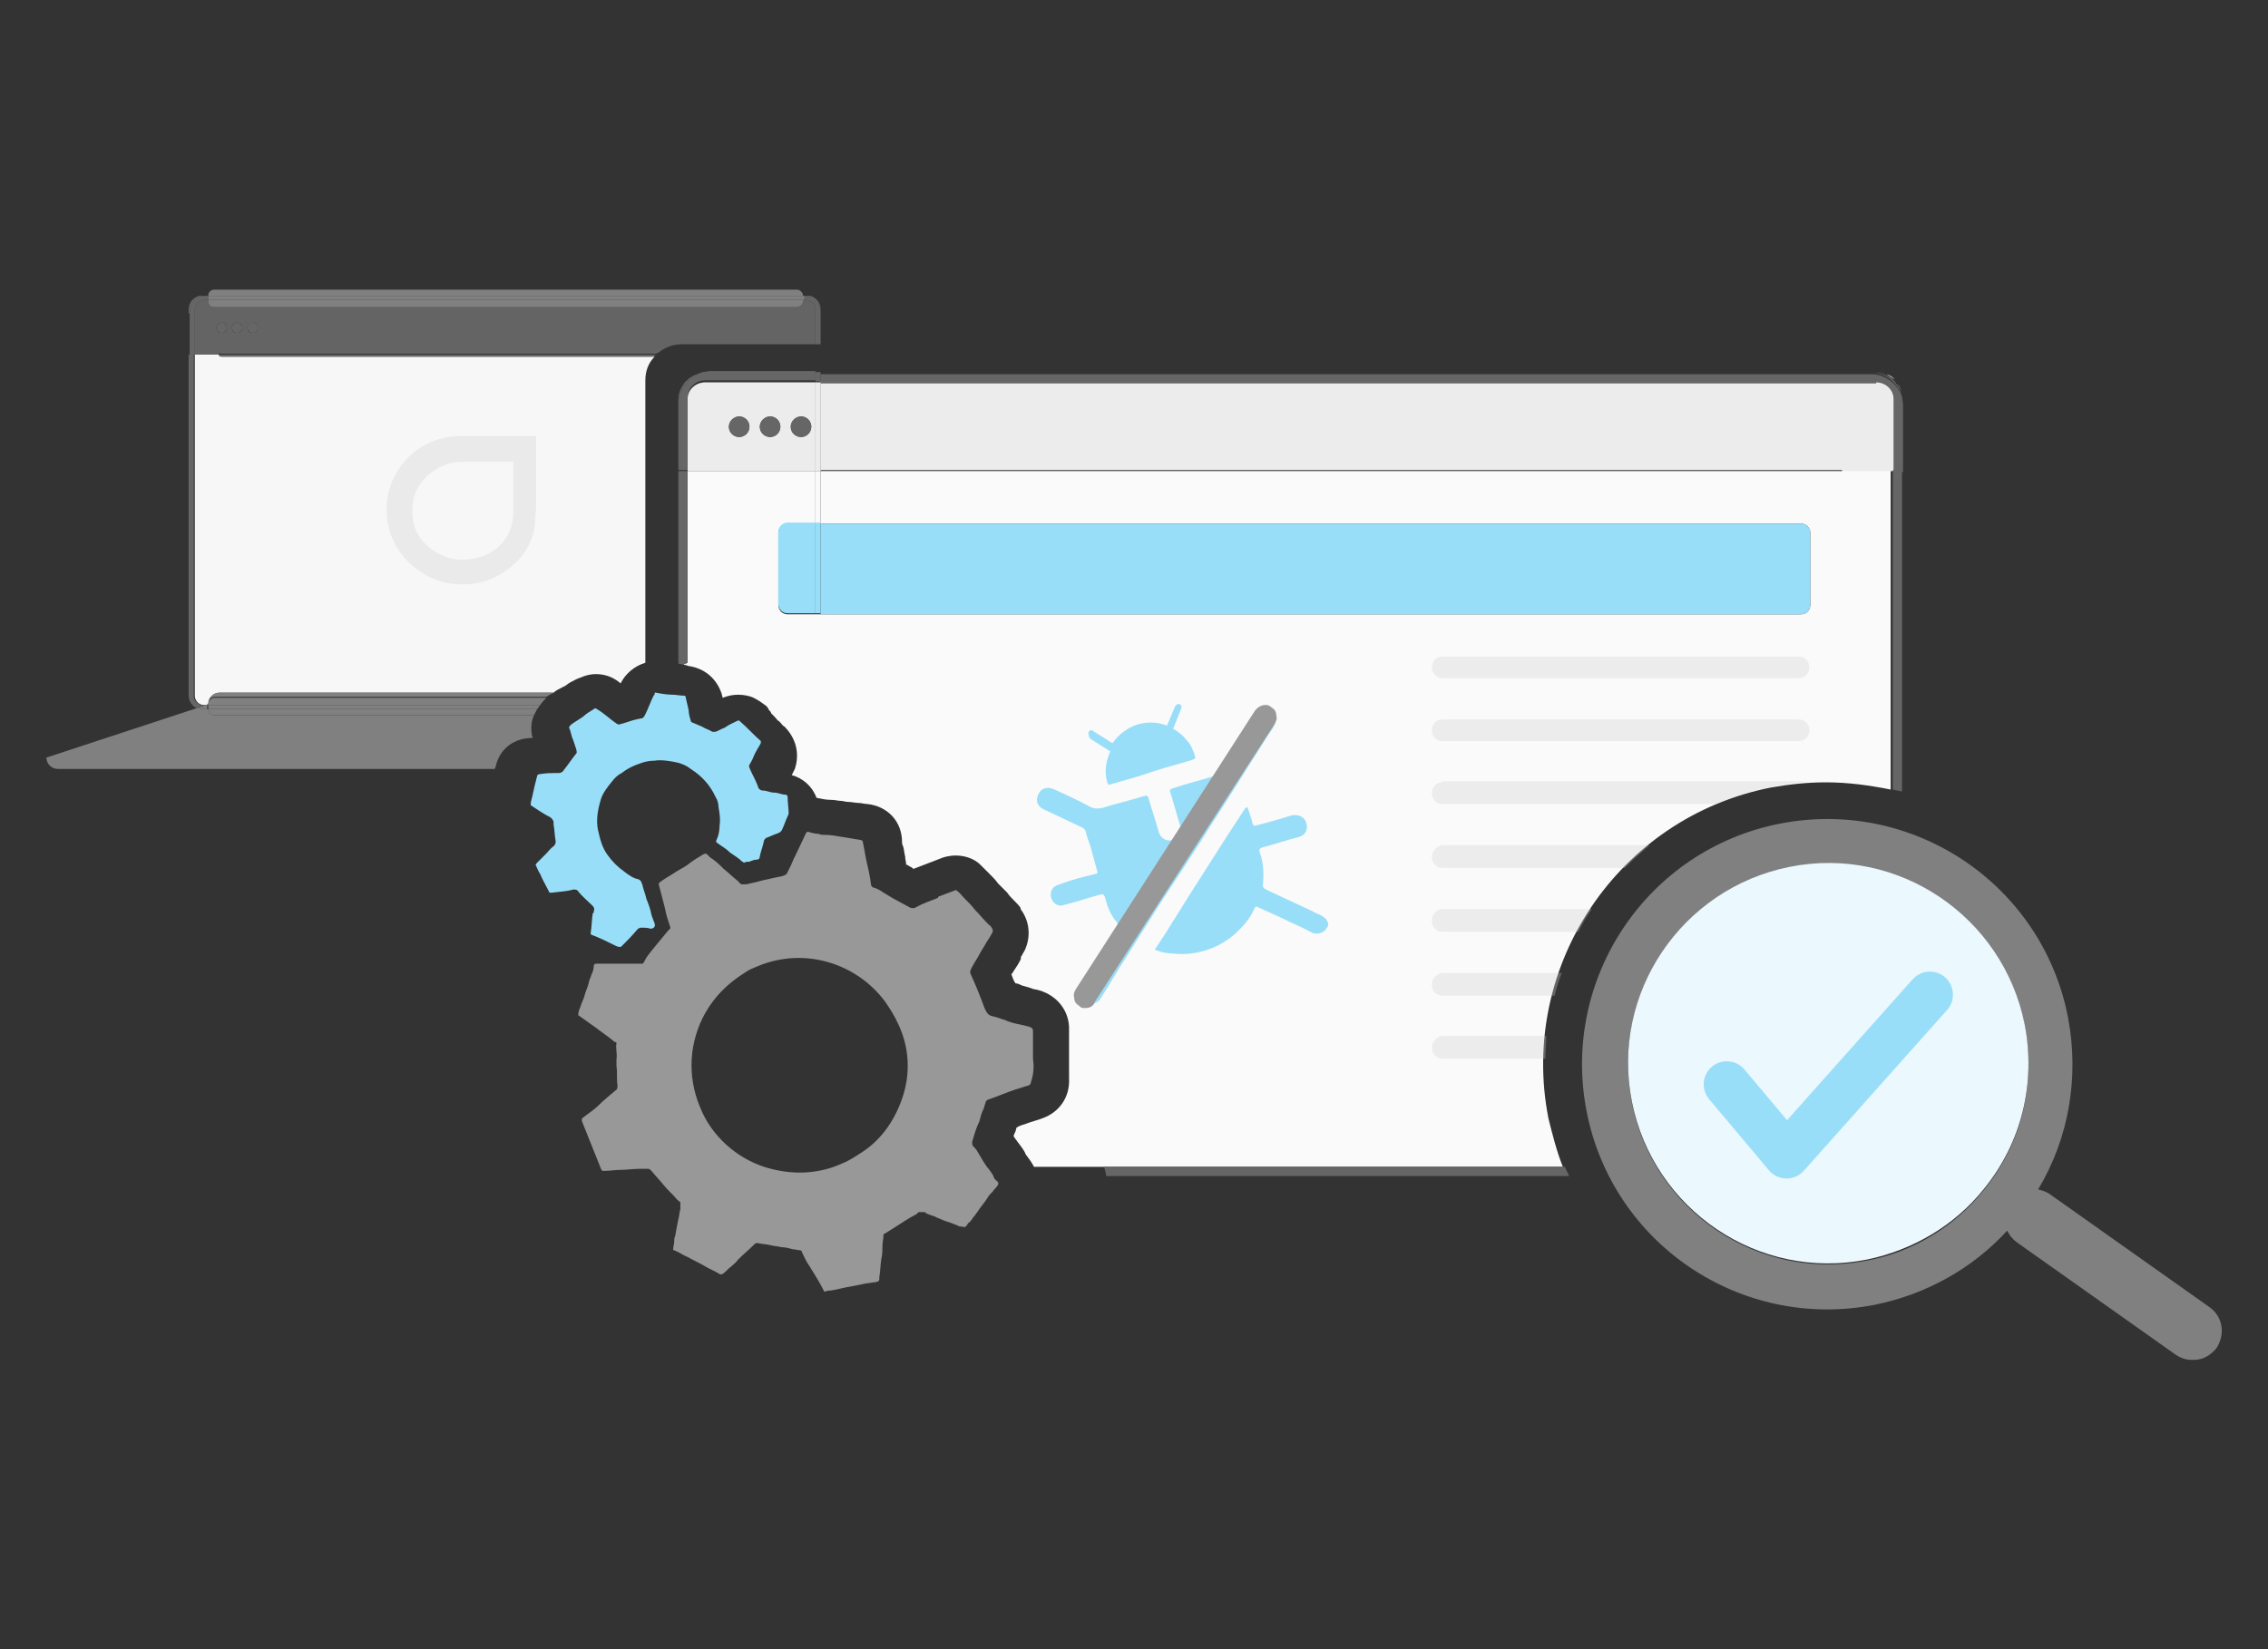 <?xml version="1.0" encoding="utf-8"?>
<!-- Generator: Adobe Illustrator 23.0.1, SVG Export Plug-In . SVG Version: 6.00 Build 0)  -->
<svg version="1.1" id="Layer_1" xmlns="http://www.w3.org/2000/svg" xmlns:xlink="http://www.w3.org/1999/xlink" x="0px" y="0px"
	 viewBox="0 0 220 160" style="enable-background:new 0 0 220 160;" xml:space="preserve">
<rect x="0" y="0" width="220" height="160" fill="#333333" stroke="none"/>
<g>
	<g>
		<path style="fill:#FAFAFA;" d="M178.7,45.7H79.6v5.1h95.1c0.5,0,0.9,0.4,0.9,0.9v7c0,0.5-0.4,0.9-0.9,0.9H79.6h0h-0.5h-2.7
			c-0.5,0-0.9-0.4-0.9-0.9v-7c0-0.5,0.4-0.9,0.9-0.9h2.7v-5.1h-7.4h-5v18.6v0.3c0,0,0,0,0,0c1.6,0.2,2.8,1.2,3.3,2.7
			c0,0.1,0.1,0.3,0.1,0.4c0.5-0.2,1-0.3,1.5-0.3c0.5,0,1.1,0.1,1.5,0.3c0.4,0.2,0.7,0.4,1.1,0.7c0.2,0.1,0.3,0.3,0.4,0.5
			c0,0,0.1,0.1,0.1,0.1c0,0,0.1,0.1,0.1,0.2l0.2,0.2c0,0,0.1,0.1,0.1,0.1c0.2,0.2,0.3,0.4,0.5,0.5c0.2,0.2,0.3,0.4,0.5,0.5
			c1.1,1.1,1.5,2.6,1,4.1c-0.1,0.2-0.2,0.4-0.3,0.6c1.1,0.3,2,1.1,2.4,2.2l0,0c0.5,0.1,0.9,0.2,1.4,0.2c0.4,0,0.7,0.1,1,0.1
			c0.2,0,0.4,0.1,0.7,0.1c0.3,0,0.7,0.1,1,0.1c0.3,0,0.5,0.1,0.8,0.1c2,0.2,3.4,1.7,3.4,3.7c0,0.1,0,0.2,0.1,0.4
			c0.1,0.3,0.1,0.6,0.2,1c0,0.3,0.1,0.5,0.1,0.8c0,0,0,0,0.1,0c0.1,0.1,0.2,0.1,0.3,0.2c0.1,0,0.2,0.1,0.3,0.2l2.6-1
			c0.2-0.1,0.8-0.3,1.5-0.3c0.9,0,1.8,0.3,2.4,0.9c0.4,0.4,0.7,0.7,0.9,0.9c0,0,0.1,0.1,0.1,0.1c0.2,0.2,0.5,0.5,0.7,0.8
			c0.1,0.1,0.2,0.2,0.3,0.3c0.2,0.2,0.4,0.4,0.6,0.6c0.2,0.3,0.4,0.5,0.6,0.7c0.3,0.3,0.6,0.6,0.7,0.8l0,0.1c0.9,1.2,1,2.7,0.4,4
			c-0.1,0.2-0.3,0.5-0.4,0.7C99.1,92.9,99,93,99,93.1c-0.2,0.4-0.4,0.7-0.6,1c-0.1,0.1-0.2,0.4-0.3,0.4c0.1,0.3,0.2,0.6,0.4,0.9
			c0.2,0,0.4,0.1,0.6,0.2l0.7,0.2c0.3,0.1,0.5,0.2,0.7,0.2c1.8,0.4,3.1,1.8,3.2,3.6c0,0.4,0,0.8,0,1.1c0,0.1,0,0.2,0,0.4l0,0.6
			c0,0.2,0,0.5,0,0.7c0,0.4,0,0.7,0,1.1c0,0.4,0,0.7,0,1.1c0.1,1.8-0.9,3.3-2.6,3.9c-0.5,0.2-1,0.3-1.5,0.5c-0.3,0.1-0.7,0.2-1,0.4
			c0,0.1-0.1,0.3-0.1,0.4c-0.1,0.1-0.1,0.3-0.2,0.4c0.1,0.1,0.1,0.2,0.2,0.3c0.1,0.1,0.2,0.3,0.3,0.4c0.2,0.3,0.5,0.6,0.7,1.1
			c0.3,0.4,0.6,0.8,0.8,1.2h6.6h44.7c-0.6-1.5-1-3.1-1.4-4.7c-2.9-14.8,6.8-29.2,21.6-32.1c1.7-0.3,3.5-0.5,5.3-0.5
			c2.2,0,4.3,0.3,6.3,0.7v-31H178.7z"/>
	</g>
	<g>
		<g>
			<path style="fill:#99DEF8;" d="M60.3,91.8c0.5-0.5,1-1,1.5-1.6c0.1-0.1,0.2-0.2,0.4-0.2c0.3,0,0.6,0,0.9,0.1
				c0.3,0,0.5-0.2,0.4-0.5c-0.1-0.3-0.2-0.5-0.3-0.8c-0.1-0.6-0.3-1.1-0.5-1.6c-0.1-0.5-0.3-0.9-0.4-1.4c-0.1-0.2-0.1-0.4-0.4-0.5
				c-0.5-0.1-0.9-0.4-1.3-0.7c-0.7-0.5-1.2-1-1.7-1.7c-0.5-0.7-0.7-1.5-0.9-2.4c-0.2-1,0-2,0.3-3c0.2-0.6,0.6-1.1,1-1.6
				c0.3-0.4,0.6-0.7,1-0.9c0.5-0.4,1.1-0.7,1.7-0.9c0.5-0.2,1-0.3,1.5-0.3c0.6-0.1,1.2,0,1.8,0.1c0.6,0.1,1.2,0.3,1.7,0.7
				c1.1,0.7,1.9,1.6,2.4,2.7c0.2,0.3,0.3,0.7,0.3,1c0.1,0.6,0.2,1.2,0.1,1.8c0,0.5-0.1,1-0.3,1.4c-0.1,0.2,0,0.2,0.1,0.3
				c0.4,0.3,0.8,0.5,1.2,0.9c0.4,0.3,0.8,0.5,1.2,0.9c0.1,0,0.1,0.1,0.2,0.1c0.1-0.1,0.3-0.1,0.5-0.1c0.2-0.1,0.5-0.2,0.7-0.2
				c0.2,0,0.3-0.1,0.3-0.3c0.1-0.5,0.3-1,0.4-1.5c0-0.1,0.1-0.2,0.2-0.3c0.3-0.1,0.7-0.3,1-0.4c0.3-0.1,0.5-0.2,0.6-0.5
				c0.2-0.4,0.3-0.8,0.5-1.2c0-0.1,0.1-0.1,0.1-0.3c0-0.5-0.1-1-0.1-1.6c0-0.1-0.1-0.2-0.2-0.2c-0.4,0-0.7-0.2-1.1-0.2
				c-0.4,0-0.7-0.2-1.1-0.2c-0.2,0-0.3-0.1-0.4-0.2c-0.1-0.2-0.1-0.3-0.2-0.5c-0.2-0.5-0.5-1-0.7-1.5c0-0.1-0.1-0.2,0-0.3
				c0.1-0.2,0.3-0.5,0.4-0.8c0.2-0.5,0.5-0.9,0.7-1.3c0-0.1,0-0.2,0-0.2c-0.7-0.6-1.3-1.3-2-1.9c-0.1-0.1-0.1-0.1-0.2-0.1
				c-0.4,0.2-0.9,0.4-1.3,0.7c-0.3,0.1-0.6,0.3-0.9,0.4c-0.1,0-0.2,0-0.3,0c-0.3-0.2-0.7-0.3-1-0.5c-0.2-0.1-0.5-0.2-0.7-0.3
				c-0.2-0.1-0.4-0.1-0.4-0.3c-0.1-0.3-0.2-0.7-0.2-1c-0.1-0.4-0.2-0.9-0.3-1.3c0-0.1-0.1-0.1-0.1-0.1c-0.4,0-0.8-0.1-1.2-0.1
				c-0.5,0-1.1-0.1-1.6-0.2c-0.1,0-0.1,0-0.1,0.1c0,0.1,0,0.1-0.1,0.2c-0.3,0.6-0.5,1.2-0.8,1.8c-0.1,0.2-0.2,0.4-0.4,0.4
				c-0.6,0.1-1.2,0.3-1.8,0.5c-0.2,0-0.3,0.2-0.6,0c-0.6-0.4-1.2-1-1.9-1.4c-0.1-0.1-0.2-0.1-0.3,0c-0.3,0.2-0.7,0.4-1,0.7
				c-0.4,0.3-0.8,0.5-1.2,0.8c-0.1,0.1-0.2,0.2-0.2,0.3c0.2,0.4,0.2,0.8,0.4,1.2c0.1,0.3,0.2,0.6,0.3,0.9c0,0.1,0.1,0.3,0,0.4
				c-0.4,0.5-0.8,1.1-1.2,1.6c-0.1,0.2-0.3,0.3-0.5,0.3c-0.1,0-0.3,0-0.4,0C53.5,75,53,75,52.4,75.1c-0.2,0-0.3,0.1-0.3,0.2
				c0,0.1-0.1,0.3-0.1,0.4c-0.2,0.7-0.3,1.4-0.5,2.1c0,0.2-0.1,0.3,0.1,0.4c0.6,0.4,1.2,0.8,1.8,1.1c0.2,0.2,0.3,0.3,0.3,0.5
				c0,0.1,0,0.1,0,0.2c0.1,0.5,0.1,1.1,0.2,1.6c0,0.2,0,0.3-0.2,0.5c-0.3,0.2-0.5,0.5-0.7,0.7c0,0,0,0,0,0c-0.3,0.3-0.5,0.5-0.8,0.8
				C52,83.8,51.9,83.9,52,84c0.1,0.2,0.2,0.5,0.4,0.8c0.2,0.5,0.5,1,0.8,1.6c0.1,0.3,0.2,0.2,0.4,0.2c0.7-0.1,1.3-0.1,2-0.3
				c0.2,0,0.4,0,0.5,0.2c0.4,0.5,0.9,0.9,1.3,1.3c0.2,0.2,0.3,0.3,0.2,0.6c0,0.1,0,0.2-0.1,0.2c-0.1,0.6-0.1,1.3-0.2,1.9
				c0,0.1,0,0.2,0.1,0.2c0.8,0.3,1.6,0.7,2.4,1.1C60.1,91.9,60.2,91.9,60.3,91.8z"/>
		</g>
	</g>
	<g>
		<g>
			<g>
				<path style="fill:#99DEF8;" d="M116.5,81.6c1.3-2.1,2.7-4.2,4-6.3c0.8-1.3,1.6-2.5,2.4-3.8c0.3-0.5,0.7-0.9,0.8-1.4
					c0.2-0.5-0.1-1.1-0.5-1.3c-0.4-0.2-1.1-0.1-1.4,0.4c-1.3,1.9-2.5,3.9-3.7,5.8c-0.1,0.2-0.3,0.3-0.4,0.3
					c-1.2,0.4-2.5,0.7-3.7,1.1c-0.6,0.2-0.6,0.2-0.4,0.7c0.3,1,0.6,2.1,0.9,3.1c0.2,0.7-0.2,1.1-0.8,1.3c-0.6,0.2-1.2-0.3-1.3-0.8
					c-0.3-1.1-0.7-2.2-1-3.3c-0.1-0.2-0.1-0.2-0.3-0.2c-1.3,0.4-2.6,0.7-3.9,1.1c-0.6,0.2-1.1,0.2-1.6-0.1c-1.1-0.6-2.2-1.1-3.3-1.6
					c-0.9-0.4-1.5,0-1.7,0.8c-0.1,0.5,0.2,0.9,0.6,1.1c1.3,0.6,2.5,1.2,3.8,1.8c0.2,0.1,0.2,0.2,0.3,0.3c0.1,0.5,0.3,1,0.5,1.6
					c0.2,0.7,0.4,1.5,0.6,2.2c0.1,0.2,0.1,0.4-0.2,0.4c-0.4,0.1-0.8,0.2-1.2,0.3c-0.8,0.2-1.7,0.5-2.5,0.8c-0.5,0.2-0.7,0.8-0.5,1.3
					c0.2,0.5,0.7,0.8,1.2,0.6c1.2-0.3,2.4-0.7,3.5-1c0.3-0.1,0.4,0,0.5,0.3c0.2,0.8,0.5,1.6,1,2.2c0.5,0.6,0.3,0.9,0,1.4
					c-1.1,1.7-2.2,3.4-3.3,5.1c-0.2,0.3-0.2,0.7,0,1c0.2,0.3,0.5,0.6,0.8,0.6c0.5,0,0.9-0.2,1.1-0.6c0.8-1.2,1.5-2.5,2.3-3.7
					c1.2-1.9,2.4-3.8,3.6-5.7C113.9,85.6,115.2,83.6,116.5,81.6z"/>
			</g>
			<g>
				<path style="fill:#99DEF8;" d="M128.3,88.9c-0.3-0.2-0.7-0.3-1-0.5c-1.5-0.7-3-1.4-4.5-2.1c-0.2-0.1-0.3-0.2-0.3-0.4
					c0.1-1.1,0.1-2.1-0.3-3.2c-0.1-0.3,0-0.4,0.3-0.5c1.2-0.3,2.3-0.7,3.5-1c0.7-0.2,0.9-0.8,0.7-1.4c-0.2-0.6-0.8-0.8-1.4-0.7
					c-1.2,0.4-2.4,0.7-3.5,1c-0.2,0-0.2,0-0.3-0.2c-0.1-0.5-0.3-1-0.5-1.6c-0.1,0-0.1,0.1-0.2,0.1c-0.6,0.9-1.1,1.7-1.7,2.6
					c-1.2,1.9-2.5,3.9-3.7,5.8c-0.8,1.3-1.7,2.7-2.5,4c-0.3,0.4-0.5,0.8-0.8,1.2c-0.1,0.1-0.1,0.2,0.1,0.2c0.5,0.2,1,0.3,1.5,0.3
					c1.5,0.2,3-0.1,4.3-0.7c1-0.5,1.8-1.1,2.5-1.9c0.5-0.5,0.9-1.1,1.2-1.8c0.1-0.1,0.1-0.2,0.3-0.1c0.8,0.4,1.6,0.7,2.4,1.1
					c1,0.5,2,0.9,2.9,1.4c0.5,0.2,1.2,0,1.4-0.5C129,89.8,128.8,89.2,128.3,88.9z"/>
			</g>
			<g>
				<path style="fill:#99DEF8;" d="M105.8,71.7l1.9,1.2c-0.4,0.9-0.6,1.9-0.3,3c0.1,0.2,0.1,0.3,0.3,0.2c1.4-0.4,2.9-0.8,4.3-1.3
					c1.2-0.4,2.5-0.7,3.7-1.1c0.2-0.1,0.3-0.1,0.2-0.4c-0.2-0.6-0.4-1.1-0.8-1.5c-0.4-0.5-0.8-0.8-1.3-1.1l0.8-2c0-0.1,0-0.2,0-0.2
					c0-0.1-0.1-0.1-0.2-0.2c0,0-0.1,0-0.1,0c-0.1,0-0.2,0.1-0.3,0.2l-0.8,1.9c-0.5-0.2-1-0.3-1.6-0.3c-1.2,0-2.3,0.5-3.2,1.4
					c-0.2,0.2-0.3,0.4-0.5,0.6l-1.9-1.2c-0.1-0.1-0.2-0.1-0.3,0c0,0-0.1,0.1-0.1,0.1c0,0.1-0.1,0.2,0,0.2
					C105.6,71.5,105.7,71.6,105.8,71.7z"/>
			</g>
		</g>
		<path style="fill:#989898;" d="M105.3,97.8c-0.1,0-0.2,0-0.2,0c-0.2,0-0.3-0.1-0.4-0.2c-0.3-0.2-0.5-0.4-0.5-0.8
			c-0.1-0.3,0-0.6,0.2-0.9L121.7,69c0.2-0.3,0.6-0.6,1-0.6c0.1,0,0.2,0,0.2,0c0.1,0,0.3,0.1,0.4,0.2c0.3,0.2,0.5,0.4,0.5,0.8
			c0.1,0.3,0,0.6-0.2,0.9l-17.4,26.9C106.1,97.6,105.7,97.8,105.3,97.8z"/>
	</g>
	<path style="opacity:0.32;fill:#CBCBCB;" d="M139.9,65.8h34.6c0.6,0,1-0.5,1-1v-0.1c0-0.6-0.5-1-1-1h-34.6c-0.6,0-1,0.5-1,1v0.1
		C138.9,65.3,139.4,65.8,139.9,65.8z"/>
	<path style="opacity:0.32;fill:#CBCBCB;" d="M139.9,71.9h34.6c0.6,0,1-0.5,1-1v-0.1c0-0.6-0.5-1-1-1h-34.6c-0.6,0-1,0.5-1,1v0.1
		C138.9,71.5,139.4,71.9,139.9,71.9z"/>
	<path style="fill:none;" d="M183.8,113.3c-0.5,0.5-1.1,0.8-1.8,0.8h-16.1c2.9,3.1,7,5,11.5,5c1,0,2-0.1,3-0.3
		c3.6-0.7,6.9-2.7,9.2-5.5c3-3.6,4.1-8.4,3.2-13c-1-4.9-4.1-8.9-8.3-11v22.3C184.5,112.2,184.3,112.9,183.8,113.3z"/>
	<g>
		<path style="fill:#FAFAFA;" d="M174.3,87.8c-4.1,0.8-7.7,3.2-10.1,6.7c-2.4,3.5-3.2,7.7-2.4,11.8c0.5,2.6,1.6,4.9,3.2,6.9H182
			c0.9,0,1.7-0.7,1.7-1.7V88.8c-1.9-0.8-4.1-1.3-6.3-1.3C176.3,87.5,175.3,87.6,174.3,87.8z"/>
	</g>
	<g>
		<path style="fill:#FAFAFA;" d="M184.5,38.7c0-0.2,0-0.3-0.1-0.5C184.5,38.4,184.5,38.5,184.5,38.7L184.5,38.7z"/>
	</g>
	<g>
		<path style="fill:#FAFAFA;" d="M184.1,37.3c0.2,0.3,0.3,0.6,0.4,0.9C184.4,37.9,184.3,37.5,184.1,37.3z"/>
	</g>
	<g>
		<path style="fill:#FAFAFA;" d="M183,36.3c0.3,0.1,0.6,0.3,0.8,0.5C183.6,36.7,183.3,36.5,183,36.3z"/>
	</g>
	<g>
		<path style="fill:#FAFAFA;" d="M182,36.1c0.4,0,0.7,0.1,1,0.2C182.7,36.2,182.3,36.1,182,36.1z"/>
	</g>
	<polygon style="fill:#666666;" points="107.3,114.1 107.3,114.1 152.2,114.1 152.2,114.1 	"/>
	<path style="fill:#666666;" d="M183.8,113.3c-0.5,0.5-1.1,0.7-1.8,0.7h-16.1c0,0,0,0,0,0H182C182.7,114.1,183.3,113.8,183.8,113.3z
		"/>
	<path style="fill:#666666;" d="M183.6,111.5c0,0.9-0.7,1.7-1.7,1.7h-16.9c0.3,0.3,0.5,0.6,0.8,0.9H182c0.7,0,1.3-0.3,1.8-0.7
		c0.5-0.5,0.8-1.1,0.8-1.8V89.2c-0.3-0.2-0.6-0.3-0.9-0.4V111.5z"/>
	<path style="fill:#666666;" d="M107.1,113.2c0.1,0.4,0.2,0.7,0.2,0.9h44.9c-0.1-0.3-0.3-0.6-0.4-0.9H107.1z"/>
	<path style="fill:#808080;" d="M214.3,126.8l-15.4-10.9c-0.4-0.3-0.8-0.4-1.2-0.5c3-5,4-10.9,2.9-16.7c-2.5-12.9-15-21.3-27.9-18.8
		c-12.9,2.5-21.3,15-18.8,27.9s15,21.3,27.9,18.8c5-1,9.5-3.5,12.9-7.2c0.2,0.4,0.5,0.8,0.9,1.1l15.4,10.9c0.7,0.5,1.4,0.6,2.2,0.5
		c0.7-0.1,1.3-0.5,1.8-1.1C215.9,129.4,215.6,127.7,214.3,126.8z M181.1,122.3c-10.5,2.1-20.7-4.8-22.8-15.3
		c-2.1-10.5,4.8-20.7,15.3-22.8c10.5-2.1,20.7,4.8,22.8,15.3c1.1,5.7-0.3,11.5-4,16C189.6,119,185.5,121.5,181.1,122.3z"/>
	<g>
		<path style="fill:#EBF8FE;" d="M181.1,122.2c-10.5,2.1-20.7-4.8-22.8-15.3c-2.1-10.5,4.8-20.7,15.3-22.8
			c10.5-2.1,20.7,4.8,22.8,15.3c1.1,5.7-0.3,11.5-4,16C189.6,118.9,185.5,121.3,181.1,122.2z"/>
	</g>
	
		<polyline style="fill:none;stroke:#99DEF8;stroke-width:4.476;stroke-linecap:round;stroke-linejoin:round;stroke-miterlimit:10;" points="
		167.5,105.2 173.3,112.1 187.2,96.5 	"/>
	<path style="opacity:0.32;fill:#CBCBCB;" d="M139.9,75.9c-0.6,0-1,0.5-1,1v0.1c0,0.6,0.5,1,1,1h26.6c1.8-0.8,3.6-1.3,5.5-1.7
		c1-0.2,1.9-0.3,2.9-0.4c-0.1-0.1-0.3-0.1-0.4-0.1H139.9z"/>
	<path style="opacity:0.32;fill:#CBCBCB;" d="M138.9,83.1v0.1c0,0.6,0.5,1,1,1h17.7c0.8-0.8,1.6-1.5,2.4-2.2h-20.1
		C139.4,82.1,138.9,82.5,138.9,83.1z"/>
	<path style="opacity:0.32;fill:#CBCBCB;" d="M138.9,89.3v0.1c0,0.6,0.5,1,1,1h13.2c0.4-0.8,0.8-1.5,1.3-2.2h-14.5
		C139.4,88.2,138.9,88.7,138.9,89.3z"/>
	<path style="opacity:0.32;fill:#CBCBCB;" d="M138.9,95.5v0.1c0,0.6,0.5,1,1,1h10.9c0.2-0.8,0.4-1.5,0.7-2.2h-11.5
		C139.4,94.4,138.9,94.9,138.9,95.5z"/>
	<path style="opacity:0.32;fill:#CBCBCB;" d="M138.9,101.6v0.1c0,0.6,0.5,1,1,1h10c0-0.7,0.1-1.5,0.1-2.2h-10.2
		C139.4,100.6,138.9,101.1,138.9,101.6z"/>
	<g>
		<path style="fill:#F7F7F7;" d="M78.3,28.7L78.3,28.7c0.1,0,0.2,0,0.3,0C78.4,28.7,78.4,28.7,78.3,28.7z"/>
		<path style="fill:#666666;" d="M78.3,28.7c0.1,0,0.2,0,0.3,0C78.4,28.7,78.4,28.7,78.3,28.7L78.3,28.7z"/>
	</g>
	<g>
		<path style="fill:#F7F7F7;" d="M48.1,55.7c0.9,0,1.7-0.2,2.5-0.6c0.8-0.4,1.4-1,1.8-1.7c0.4-0.7,0.6-1.5,0.6-2.4
			c0-0.1,0-0.2,0-0.3l0-0.1l0-3.7l0-0.7l-0.7,0l-4,0c0,0-0.1,0-0.1,0c0,0,0,0-0.1,0c-1.4,0-2.5,0.5-3.5,1.4c-1,0.9-1.4,2-1.4,3.3
			c0,1.3,0.5,2.4,1.4,3.3C45.6,55.2,46.7,55.7,48.1,55.7z"/>
	</g>
	<g>
		<path style="fill:#F7F7F7;" d="M20.2,68.3C20.2,68.3,20.2,68.3,20.2,68.3c0-0.6,0.5-1.1,1.1-1.1h32.4c0.2-0.2,0.6-0.4,1-0.6
			c0.1,0,0.1-0.1,0.2-0.1c0.2-0.2,0.6-0.4,1-0.6c0.3-0.1,1-0.5,1.9-0.5c0.9,0,1.7,0.3,2.4,0.9c0.5-1,1.4-1.7,2.4-2V36.9
			c0-0.9,0.3-1.7,0.9-2.3h-42c-0.1,0-0.2-0.1-0.2-0.2h-2.4v33.1c0,0.5,0.4,0.9,0.9,0.9H20L20.2,68.3L20.2,68.3z"/>
	</g>
	<g>
		<path style="fill:#F7F7F7;" d="M19.7,28.7c-0.1,0-0.2,0-0.3,0C19.6,28.7,19.7,28.7,19.7,28.7L19.7,28.7z"/>
		<path style="fill:#666666;" d="M19.7,28.7L19.7,28.7c-0.1,0-0.2,0-0.3,0C19.6,28.7,19.7,28.7,19.7,28.7L19.7,28.7z M19.5,28.7
			C19.5,28.7,19.5,28.7,19.5,28.7C19.5,28.7,19.5,28.7,19.5,28.7L19.5,28.7z"/>
	</g>
	<path style="opacity:0.32;fill:#CBCBCB;" d="M21.2,34.4c0-0.1,0.1-0.2,0.2-0.2h42.5c0.6-0.5,1.4-0.8,2.2-0.8h13V30
		c0-0.5-0.4-0.9-0.9-0.9h-0.3v0.1c0,0.3-0.3,0.6-0.6,0.6H20.8c-0.3,0-0.6-0.3-0.6-0.6v-0.1h-0.4c-0.5,0-0.9,0.4-0.9,0.9v4.4
		L21.2,34.4L21.2,34.4z M24.5,31.3c0.3,0,0.5,0.2,0.5,0.5c0,0.3-0.2,0.5-0.5,0.5c-0.3,0-0.5-0.2-0.5-0.5
		C24,31.5,24.3,31.3,24.5,31.3z M23,31.3c0.3,0,0.5,0.2,0.5,0.5c0,0.3-0.2,0.5-0.5,0.5c-0.3,0-0.5-0.2-0.5-0.5
		C22.5,31.5,22.7,31.3,23,31.3z M21,31.8c0-0.3,0.2-0.5,0.5-0.5c0.3,0,0.5,0.2,0.5,0.5c0,0.3-0.2,0.5-0.5,0.5
		C21.2,32.3,21,32.1,21,31.8z"/>
	<path style="fill:#666666;" d="M63.7,34.4H21.2c0,0.1,0.1,0.2,0.2,0.2h42C63.5,34.5,63.6,34.4,63.7,34.4z"/>
	<path style="fill:#666666;" d="M63.9,34.1H21.5c-0.1,0-0.2,0.1-0.2,0.2v0h42.4C63.7,34.3,63.8,34.2,63.9,34.1z"/>
	<circle style="fill:#666666;" cx="21.5" cy="31.8" r="0.5"/>
	<circle style="fill:#666666;" cx="23" cy="31.8" r="0.5"/>
	<path style="fill:#666666;" d="M24.5,32.3c0.3,0,0.5-0.2,0.5-0.5c0-0.3-0.2-0.5-0.5-0.5c-0.3,0-0.5,0.2-0.5,0.5
		C24,32.1,24.3,32.3,24.5,32.3z"/>
	<path style="fill:#666666;" d="M18.4,34.4v-4V30c0-0.3,0.1-0.5,0.2-0.7c-0.1,0.2-0.2,0.5-0.2,0.7v37.5c0,0.3,0.1,0.5,0.2,0.7
		c-0.1-0.2-0.2-0.5-0.2-0.7V34.4z"/>
	<path style="fill:#666666;" d="M18.7,68.2c0.1,0.1,0.2,0.3,0.4,0.4C18.9,68.5,18.7,68.4,18.7,68.2z"/>
	<path style="fill:#666666;" d="M79.4,29.3c-0.1-0.1-0.2-0.3-0.4-0.4C79.1,29,79.3,29.1,79.4,29.3z"/>
	<path style="fill:#666666;" d="M79.6,30.4v3h0V30c0-0.3-0.1-0.5-0.2-0.7c0.1,0.2,0.2,0.5,0.2,0.7V30.4z"/>
	<path style="fill:#666666;" d="M19,28.9c-0.1,0.1-0.3,0.2-0.4,0.4C18.7,29.1,18.9,29,19,28.9z"/>
	<path style="fill:#666666;" d="M18.4,30.4c0-0.9,0.8-1.7,1.7-1.7h-0.4c-0.1,0-0.2,0-0.3,0c-0.2,0-0.3,0.1-0.5,0.2
		c-0.1,0.1-0.3,0.2-0.4,0.4c-0.1,0.2-0.2,0.5-0.2,0.7V30.4z"/>
	<path style="fill:#666666;" d="M79.6,30.4V30c0-0.3-0.1-0.5-0.2-0.7c-0.1-0.1-0.2-0.3-0.4-0.4c-0.1-0.1-0.3-0.2-0.5-0.2
		c-0.1,0-0.2,0-0.3,0h-0.3c0,0,0,0,0,0C78.8,28.7,79.6,29.5,79.6,30.4z"/>
	<path style="fill:#666666;" d="M19.7,68.4c-0.5,0-0.9-0.4-0.9-0.9V34.4h-0.5v33.1c0,0.3,0.1,0.5,0.2,0.7c0.1,0.1,0.2,0.3,0.4,0.4
		c0,0,0.1,0,0.1,0.1l0.9-0.3H19.7z"/>
	<path style="fill:#666666;" d="M79.1,30v3.4h0.5v-3c0-0.9-0.7-1.7-1.7-1.7c0,0,0,0,0,0v0.4h0.3C78.7,29.1,79.1,29.5,79.1,30z"/>
	<path style="fill:#666666;" d="M18.4,30.4v4h0.5V30c0-0.5,0.4-0.9,0.9-0.9h0.4v-0.4c0,0,0,0,0,0h-0.1
		C19.2,28.7,18.4,29.4,18.4,30.4z"/>
	<path style="fill:#666666;" d="M20.2,68.3C20.2,68.3,20.2,68.3,20.2,68.3C20.2,68.3,20.2,68.3,20.2,68.3L20.2,68.3z"/>
	<path style="fill:#808080;" d="M77.9,28.7c0-0.3-0.3-0.6-0.6-0.6H20.8c-0.3,0-0.6,0.2-0.6,0.6H77.9L77.9,28.7z"/>
	<path style="fill:#808080;" d="M20.8,29.8h56.5c0.3,0,0.6-0.3,0.6-0.6v-0.1H20.2v0.1C20.2,29.6,20.5,29.8,20.8,29.8z"/>
	<path style="fill:#808080;" d="M77.9,28.7C77.9,28.7,77.9,28.7,77.9,28.7L77.9,28.7C77.9,28.7,77.9,28.7,77.9,28.7z"/>
	<path style="fill:#808080;" d="M20.2,29.1h57.8v-0.4c0,0,0,0,0,0c0,0,0,0-0.1,0H20.2c0,0,0,0,0,0V29.1z"/>
	<path style="fill:#808080;" d="M51.6,71.6L51.6,71.6c0.1-0.1,0.1-0.1,0-0.2c-0.1-0.7-0.1-1.4,0.2-2h-31c-0.3,0-0.6-0.3-0.6-0.6
		h-0.4h0c-0.1,0-0.2,0-0.3,0c-0.1,0-0.3-0.1-0.4-0.1L4.5,73.5c0,0.6,0.5,1.1,1.1,1.1h42.4c0-0.1,0.1-0.2,0.1-0.3
		C48.5,72.6,49.9,71.6,51.6,71.6z"/>
	<polygon style="fill:#808080;" points="20,68.4 20.2,68.4 20.2,68.3 	"/>
	<path style="fill:#808080;" d="M53.7,67.2C53.7,67.2,53.7,67.2,53.7,67.2l-32.4,0c-0.6,0-1.1,0.5-1.1,1c0-0.3,0.3-0.6,0.6-0.6H53
		c0.2-0.1,0.3-0.2,0.5-0.3C53.6,67.3,53.6,67.3,53.7,67.2z"/>
	<path style="fill:#808080;" d="M19.7,68.8L19.7,68.8c-0.1,0-0.2,0-0.3,0C19.6,68.8,19.7,68.8,19.7,68.8z"/>
	<path style="fill:#808080;" d="M19.7,68.8h0.4c0,0,0,0,0,0v-0.4H20l-0.9,0.3c0.1,0.1,0.2,0.1,0.4,0.1
		C19.6,68.8,19.7,68.8,19.7,68.8z"/>
	<path style="fill:#808080;" d="M20.2,68.8c0,0.3,0.3,0.6,0.6,0.6h31c0.1-0.2,0.2-0.4,0.3-0.6H20.2z"/>
	<path style="fill:#808080;" d="M53,67.7H20.8c-0.3,0-0.6,0.3-0.6,0.6c0,0,0,0,0,0v0.1h32.2C52.6,68.1,52.8,67.9,53,67.7z"/>
	<path style="fill:#808080;" d="M52.4,68.4H20.2v0.4c0,0,0,0,0,0h31.9C52.2,68.7,52.3,68.5,52.4,68.4z"/>
	<g>
		<path style="fill:#EBF8FE;" d="M66.3,64.5c0.2,0,0.4,0.1,0.5,0.1v-0.3C66.6,64.3,66.4,64.4,66.3,64.5z"/>
	</g>
	<g>
		<rect x="79.6" y="45.7" style="fill:#FAFAFA;" width="0" height="5.1"/>
	</g>
	<g>
		<rect x="79.1" y="45.7" style="fill:#FAFAFA;" width="0.5" height="5.1"/>
	</g>
	<g>
		<path style="fill:#FAFAFA;" d="M178.7,45.7h5v-7c0-0.9-0.7-1.7-1.7-1.7H79.6v8.6H178.7z"/>
	</g>
	<path style="opacity:0.32;fill:#CBCBCB;" d="M178.7,45.7h5v-7c0-0.9-0.7-1.7-1.7-1.7H79.6v8.6H178.7z"/>
	<g>
		<path style="fill:#FAFAFA;" d="M66.7,38.7v7h5h7.4v-8.6H68.4C67.5,37.1,66.7,37.8,66.7,38.7z M77.7,40.4c0.5,0,1,0.4,1,1
			c0,0.5-0.4,1-1,1c-0.5,0-1-0.4-1-1C76.7,40.9,77.2,40.4,77.7,40.4z M74.7,40.4c0.5,0,1,0.4,1,1c0,0.5-0.4,1-1,1c-0.5,0-1-0.4-1-1
			C73.7,40.9,74.2,40.4,74.7,40.4z M71.7,40.4c0.5,0,1,0.4,1,1c0,0.5-0.4,1-1,1c-0.5,0-1-0.4-1-1C70.7,40.9,71.2,40.4,71.7,40.4z"/>
	</g>
	<path style="opacity:0.32;fill:#CBCBCB;" d="M66.7,38.7v7h5h7.4v-8.6H68.4C67.5,37.1,66.7,37.8,66.7,38.7z M77.7,40.4
		c0.5,0,1,0.4,1,1c0,0.5-0.4,1-1,1c-0.5,0-1-0.4-1-1C76.7,40.9,77.2,40.4,77.7,40.4z M74.7,40.4c0.5,0,1,0.4,1,1c0,0.5-0.4,1-1,1
		c-0.5,0-1-0.4-1-1C73.7,40.9,74.2,40.4,74.7,40.4z M71.7,40.4c0.5,0,1,0.4,1,1c0,0.5-0.4,1-1,1c-0.5,0-1-0.4-1-1
		C70.7,40.9,71.2,40.4,71.7,40.4z"/>
	<g>
		<rect x="79.6" y="37.1" style="fill:#FAFAFA;" width="0" height="8.6"/>
	</g>
	<rect x="79.6" y="37.1" style="opacity:0.32;fill:#CBCBCB;" width="0" height="8.6"/>
	<g>
		<rect x="79.1" y="37.1" style="fill:#FAFAFA;" width="0.5" height="8.6"/>
	</g>
	<rect x="79.1" y="37.1" style="opacity:0.32;fill:#CBCBCB;" width="0.5" height="8.6"/>
	<path style="fill:#666666;" d="M71.7,42.4c0.5,0,1-0.4,1-1c0-0.5-0.4-1-1-1c-0.5,0-1,0.4-1,1C70.7,42,71.2,42.4,71.7,42.4z"/>
	<path style="fill:#666666;" d="M74.7,42.4c0.5,0,1-0.4,1-1c0-0.5-0.4-1-1-1c-0.5,0-1,0.4-1,1C73.7,42,74.2,42.4,74.7,42.4z"/>
	<path style="fill:#666666;" d="M77.7,42.4c0.5,0,1-0.4,1-1c0-0.5-0.4-1-1-1c-0.5,0-1,0.4-1,1C76.7,42,77.2,42.4,77.7,42.4z"/>
	<g>
		<path style="fill:#99DEF8;" d="M174.7,59.6c0.5,0,0.9-0.4,0.9-0.9v-7c0-0.5-0.4-0.9-0.9-0.9H79.6v8.8H174.7z"/>
	</g>
	<g>
		<path style="fill:#99DEF8;" d="M76.4,50.7c-0.5,0-0.9,0.4-0.9,0.9v7c0,0.5,0.4,0.9,0.9,0.9h2.7v-8.8H76.4z"/>
	</g>
	<g>
		<rect x="79.6" y="50.7" style="fill:#99DEF8;" width="0" height="8.8"/>
	</g>
	<g>
		<rect x="79.1" y="50.7" style="fill:#99DEF8;" width="0.5" height="8.8"/>
	</g>
	<rect x="65.8" y="45.7" style="fill:#666666;" width="0" height="18.7"/>
	<path style="fill:#666666;" d="M65.8,38.7c0-0.7,0.3-1.3,0.7-1.7C66.1,37.4,65.8,38,65.8,38.7l0,0.5c0,0,0,0,0,0V38.7z"/>
	<polygon style="fill:#666666;" points="65.8,39.2 65.8,39.2 65.8,45.7 65.8,45.7 	"/>
	<path style="fill:#666666;" d="M184.5,39.2v6.4h-0.9v31c0.3,0.1,0.6,0.1,0.9,0.2V38.7c0-0.2,0-0.3-0.1-0.5
		c-0.1-0.3-0.2-0.6-0.4-0.9c-0.1-0.1-0.2-0.3-0.3-0.4c-0.2-0.2-0.5-0.4-0.8-0.5c-0.3-0.1-0.6-0.2-1-0.2h-0.5
		C183.2,36.1,184.5,37.5,184.5,39.2z"/>
	<path style="fill:#666666;" d="M65.8,39.2c0-1.7,1.4-3.1,3.1-3.1h-0.5c-0.2,0-0.3,0-0.5,0.1c-0.3,0.1-0.6,0.2-0.9,0.4
		c-0.2,0.1-0.3,0.3-0.5,0.4c-0.4,0.5-0.7,1.1-0.7,1.7V39.2z"/>
	<path style="fill:#666666;" d="M66.7,45.7h-0.9v18.7c0.2,0,0.3,0,0.4,0.1c0.2-0.1,0.3-0.1,0.5-0.2V45.7z"/>
	<path style="fill:#666666;" d="M182,37.1c0.9,0,1.7,0.7,1.7,1.7v7h0.9v-6.4c0-1.7-1.4-3.1-3.1-3.1H79.6v0.9H182z"/>
	<path style="fill:#666666;" d="M65.8,39.2v6.4h0.9v-7c0-0.9,0.7-1.7,1.7-1.7h10.7v-0.9H68.9C67.2,36.1,65.8,37.5,65.8,39.2z"/>
	<rect x="79.6" y="36.1" style="fill:#666666;" width="0" height="0.9"/>
	<rect x="79.1" y="36.1" style="fill:#666666;" width="0.5" height="0.9"/>
	<g>
		<polygon style="fill:#99DEF8;" points="65.8,64.4 65.8,64.7 65.8,64.7 65.8,64.4 		"/>
	</g>
	<path style="fill:#989898;" d="M100.2,102.7c0-0.5,0-0.9,0-1.4c0-0.4,0-0.9,0-1.3c0-0.2-0.1-0.3-0.4-0.4c-0.4-0.1-0.8-0.2-1.3-0.3
		c-0.1,0-0.3-0.1-0.4-0.1c-0.2-0.1-0.4-0.1-0.5-0.2c-0.4-0.1-0.8-0.3-1.3-0.4c-0.5-0.1-0.6-0.4-0.8-0.8c-0.4-1.1-0.8-2.1-1.3-3.2
		c-0.2-0.3,0-0.6,0.1-0.8c0.2-0.4,0.5-0.8,0.7-1.2c0.2-0.4,0.5-0.8,0.7-1.2c0.2-0.3,0.4-0.6,0.6-1c0-0.1,0-0.1,0-0.2
		c-0.1-0.2-0.2-0.4-0.4-0.5c-0.5-0.5-0.9-1-1.3-1.4c-0.3-0.4-0.6-0.7-1-1.1c-0.3-0.3-0.5-0.6-0.8-0.8c-0.1-0.1-0.2,0-0.2,0
		c-0.5,0.2-1.1,0.4-1.6,0.6c0,0,0,0.1,0,0.1c-0.7,0.3-1.4,0.5-2.1,0.9c-0.3,0.2-0.6,0.1-0.9-0.1c-0.4-0.2-0.9-0.5-1.3-0.7
		c-0.3-0.2-0.7-0.4-1-0.6c-0.3-0.2-0.6-0.4-1-0.5c-0.1,0-0.1-0.1-0.2-0.2c-0.1-0.9-0.3-1.7-0.5-2.6c-0.1-0.6-0.2-1.1-0.3-1.6
		c0-0.1-0.1-0.2-0.2-0.2c-0.6-0.1-1.2-0.2-1.8-0.3c-0.6-0.1-1.1-0.2-1.7-0.2c-0.2,0-0.4,0-0.6-0.1c-0.3,0-0.7-0.1-1-0.2
		c-0.1,0-0.1,0-0.2,0.1c-0.3,0.6-0.6,1.3-0.9,1.9c-0.2,0.4-0.4,0.8-0.6,1.3c-0.1,0.2-0.2,0.4-0.3,0.6c-0.1,0.3-0.3,0.3-0.5,0.4
		c-0.5,0.1-1,0.2-1.4,0.3c-0.6,0.1-1.1,0.3-1.7,0.4c-0.3,0.1-0.5,0.1-0.8,0.1c-0.2,0-0.3-0.2-0.4-0.3c-0.5-0.4-0.9-0.8-1.4-1.2
		c-0.4-0.4-0.8-0.8-1.3-1.1c-0.1-0.1-0.2-0.2-0.3-0.3c-0.1-0.1-0.2-0.1-0.4,0c-0.5,0.3-1,0.6-1.5,1c0,0,0,0,0,0
		c-0.1,0.1-0.2,0.1-0.3,0.2c-0.2,0.1-0.5,0.3-0.7,0.4c-0.1,0.1-0.2,0.1-0.3,0.2c-0.5,0.3-1,0.6-1.4,0.9c-0.1,0.1-0.1,0.1-0.1,0.2
		c0.2,0.8,0.4,1.5,0.6,2.3c0.1,0.6,0.3,1.2,0.5,1.8c0.1,0.2-0.1,0.3-0.2,0.4c-0.5,0.6-0.9,1.1-1.4,1.7c-0.3,0.4-0.7,0.8-0.9,1.3
		c-0.1,0.1-0.1,0.2-0.2,0.2c-0.1,0-0.2,0-0.3,0c-0.4,0-0.7,0-1.1,0c-0.5,0-1,0-1.6,0c-0.3,0-0.6,0-0.9,0c-0.2,0-0.4,0-0.6,0
		c-0.1,0-0.2,0.1-0.2,0.2c0,0.3-0.1,0.6-0.2,0.8c-0.1,0.2-0.1,0.4-0.2,0.5c0,0.1-0.1,0.3-0.1,0.4c-0.1,0.4-0.3,0.8-0.4,1.2
		c-0.1,0.4-0.3,0.7-0.4,1.1c-0.1,0.2-0.2,0.5-0.2,0.7c0,0.1,0,0.1,0,0.1c0,0,0,0,0,0c0.6,0.4,1.1,0.8,1.7,1.2
		c0.5,0.4,1.1,0.8,1.6,1.2c0.1,0.1,0.2,0.2,0.3,0.2c0,0,0.1,0,0.1,0.1c-0.1,0.5,0.1,1.1,0,1.6c0,0.2,0,0.4,0,0.6
		c0.1,0.6,0,1.2,0.1,1.9c0,0.2,0,0.4-0.2,0.5c-0.6,0.5-1.2,1-1.7,1.5c-0.4,0.4-0.9,0.7-1.4,1.1c-0.2,0.1-0.2,0.3-0.1,0.5
		c0.6,1.5,1.2,3,1.8,4.5c0.1,0.2,0.1,0.2,0.3,0.2c0.5,0,1.1-0.1,1.6-0.1c0.6,0,1.2-0.1,1.8-0.1c0.1,0,0.2,0,0.3,0c0.2,0,0.4,0,0.6,0
		c0,0,0,0,0,0c0.1,0,0.2,0.1,0.3,0.2c0.4,0.5,0.8,0.9,1.2,1.4c0.4,0.5,0.9,0.9,1.3,1.4c0.1,0.1,0.3,0.2,0.3,0.3c0,0.1,0,0.3,0,0.5
		c0,0,0,0.1,0,0.1c-0.1,0.3-0.1,0.7-0.2,1c-0.1,0.5-0.2,1-0.3,1.6c-0.1,0.2-0.1,0.4-0.1,0.6c0,0.2-0.1,0.5-0.1,0.7
		c0,0.1,0,0.1,0.1,0.1c0.5,0.2,0.9,0.5,1.4,0.7c0.5,0.3,1,0.5,1.5,0.8c0.5,0.3,1,0.5,1.5,0.8c0.1,0.1,0.2,0,0.3,0
		c0.3-0.2,0.5-0.5,0.8-0.7c0.2-0.2,0.5-0.4,0.7-0.7c0.5-0.5,1.1-1,1.6-1.5c0.1-0.1,0.2-0.1,0.3-0.1c0.4,0.1,0.8,0.1,1.2,0.2
		c0.4,0.1,0.7,0.1,1.1,0.2c0.4,0,0.7,0.1,1.1,0.2c0.2,0,0.5,0.1,0.7,0.1c0.1,0,0.2,0.1,0.2,0.2c0.2,0.4,0.4,0.9,0.7,1.3
		c0.5,0.8,1,1.6,1.4,2.4c0,0.1,0.1,0.1,0.2,0.1c0.2-0.1,0.3-0.1,0.5-0.1c0.7-0.1,1.3-0.3,2-0.4c0.5-0.1,1-0.2,1.5-0.3
		c0.3,0,0.5-0.1,0.8-0.1c0.4-0.1,0.4-0.1,0.4-0.5c0.1-0.6,0.1-1.2,0.2-1.8c0.1-0.4,0.1-0.8,0.1-1.2c0-0.4,0.1-0.7,0.1-1.1
		c0-0.1,0.1-0.1,0.1-0.1c0.3-0.2,0.5-0.3,0.8-0.5c0.8-0.5,1.5-1,2.3-1.4c0.1-0.1,0.1-0.1,0.2-0.2c0,0,0,0,0,0c0,0,0,0,0,0h0.6
		c0,0,0.1,0,0.1,0.1c0.2,0.1,0.5,0.2,0.8,0.3c0.1,0,0.2,0.1,0.2,0.1c0.3,0.1,0.7,0.3,1,0.4c0.4,0.1,0.8,0.3,1.1,0.4
		c0.1,0.1,0.3,0.1,0.4,0.1c0.5,0.2,0.5-0.3,0.7-0.4c0.2-0.1,0.3-0.4,0.5-0.6c0.1-0.1,0.2-0.3,0.3-0.4c0.3-0.5,0.7-0.9,1-1.4
		c0.1-0.2,0.3-0.4,0.5-0.6c0.1-0.2,0.3-0.3,0.4-0.5c0.2-0.2,0.2-0.4-0.1-0.6c-0.1-0.1-0.2-0.2-0.2-0.3c-0.1-0.3-0.3-0.5-0.5-0.8
		c-0.2-0.2-0.3-0.4-0.5-0.7c-0.2-0.3-0.4-0.7-0.6-1c-0.1-0.2-0.3-0.4-0.4-0.5c-0.1-0.1-0.1-0.3-0.1-0.4c0.2-0.7,0.4-1.4,0.7-2
		c0.1-0.4,0.2-0.8,0.4-1.2c0.1-0.2,0.1-0.4,0.2-0.6c0-0.2,0.1-0.2,0.2-0.3c0.9-0.3,1.8-0.7,2.7-1c0.4-0.1,0.9-0.3,1.3-0.4
		c0.1-0.1,0.2-0.1,0.2-0.3C100.3,104.1,100.3,103.4,100.2,102.7z M87.6,106.3c-0.7,2.2-2,4.2-4,5.5c-0.5,0.3-0.9,0.6-1.5,0.9
		c-0.2,0.1-0.5,0.2-0.7,0.3c-0.2,0.1-0.3,0.1-0.5,0.2c-2.3,0.8-4.6,0.7-6.8,0c-2.7-0.9-5.1-3-6.2-5.8c-1.3-3.1-1-6.4,0.5-9.1
		c0.9-1.6,2.2-2.9,3.8-3.9c0.4-0.3,0.9-0.5,1.4-0.7c4.4-1.8,9.4-0.3,12.2,3.4c0.5,0.7,1,1.5,1.4,2.4
		C88.2,101.7,88.3,104.1,87.6,106.3z"/>
	<path style="opacity:0.32;fill:#CBCBCB;" d="M44.9,56.7c1.9,0,3.6-0.7,5-2c1.1-1,1.8-2.3,2-3.8c0-0.1,0-0.2,0-0.4l0.1-1.2v-7h-1
		l-6.2,0c-1.9,0-3.6,0.6-5,1.9c-1.5,1.4-2.3,3.2-2.3,5.2c0,2.1,0.8,3.9,2.3,5.3C41.4,56.1,43,56.7,44.9,56.7z M41.4,46.2
		c1-0.9,2.1-1.4,3.5-1.4c0,0,0,0,0.1,0c0,0,0.1,0,0.1,0l4,0l0.7,0l0,0.7l0,3.7l0,0.1c0,0.1,0,0.2,0,0.3c0,0.9-0.2,1.7-0.6,2.4
		c-0.4,0.7-1,1.3-1.8,1.7c-0.8,0.4-1.6,0.6-2.5,0.6c-1.4,0-2.5-0.5-3.5-1.4c-1-0.9-1.4-2-1.4-3.3C40,48.2,40.4,47.2,41.4,46.2z"/>
</g>
</svg>
